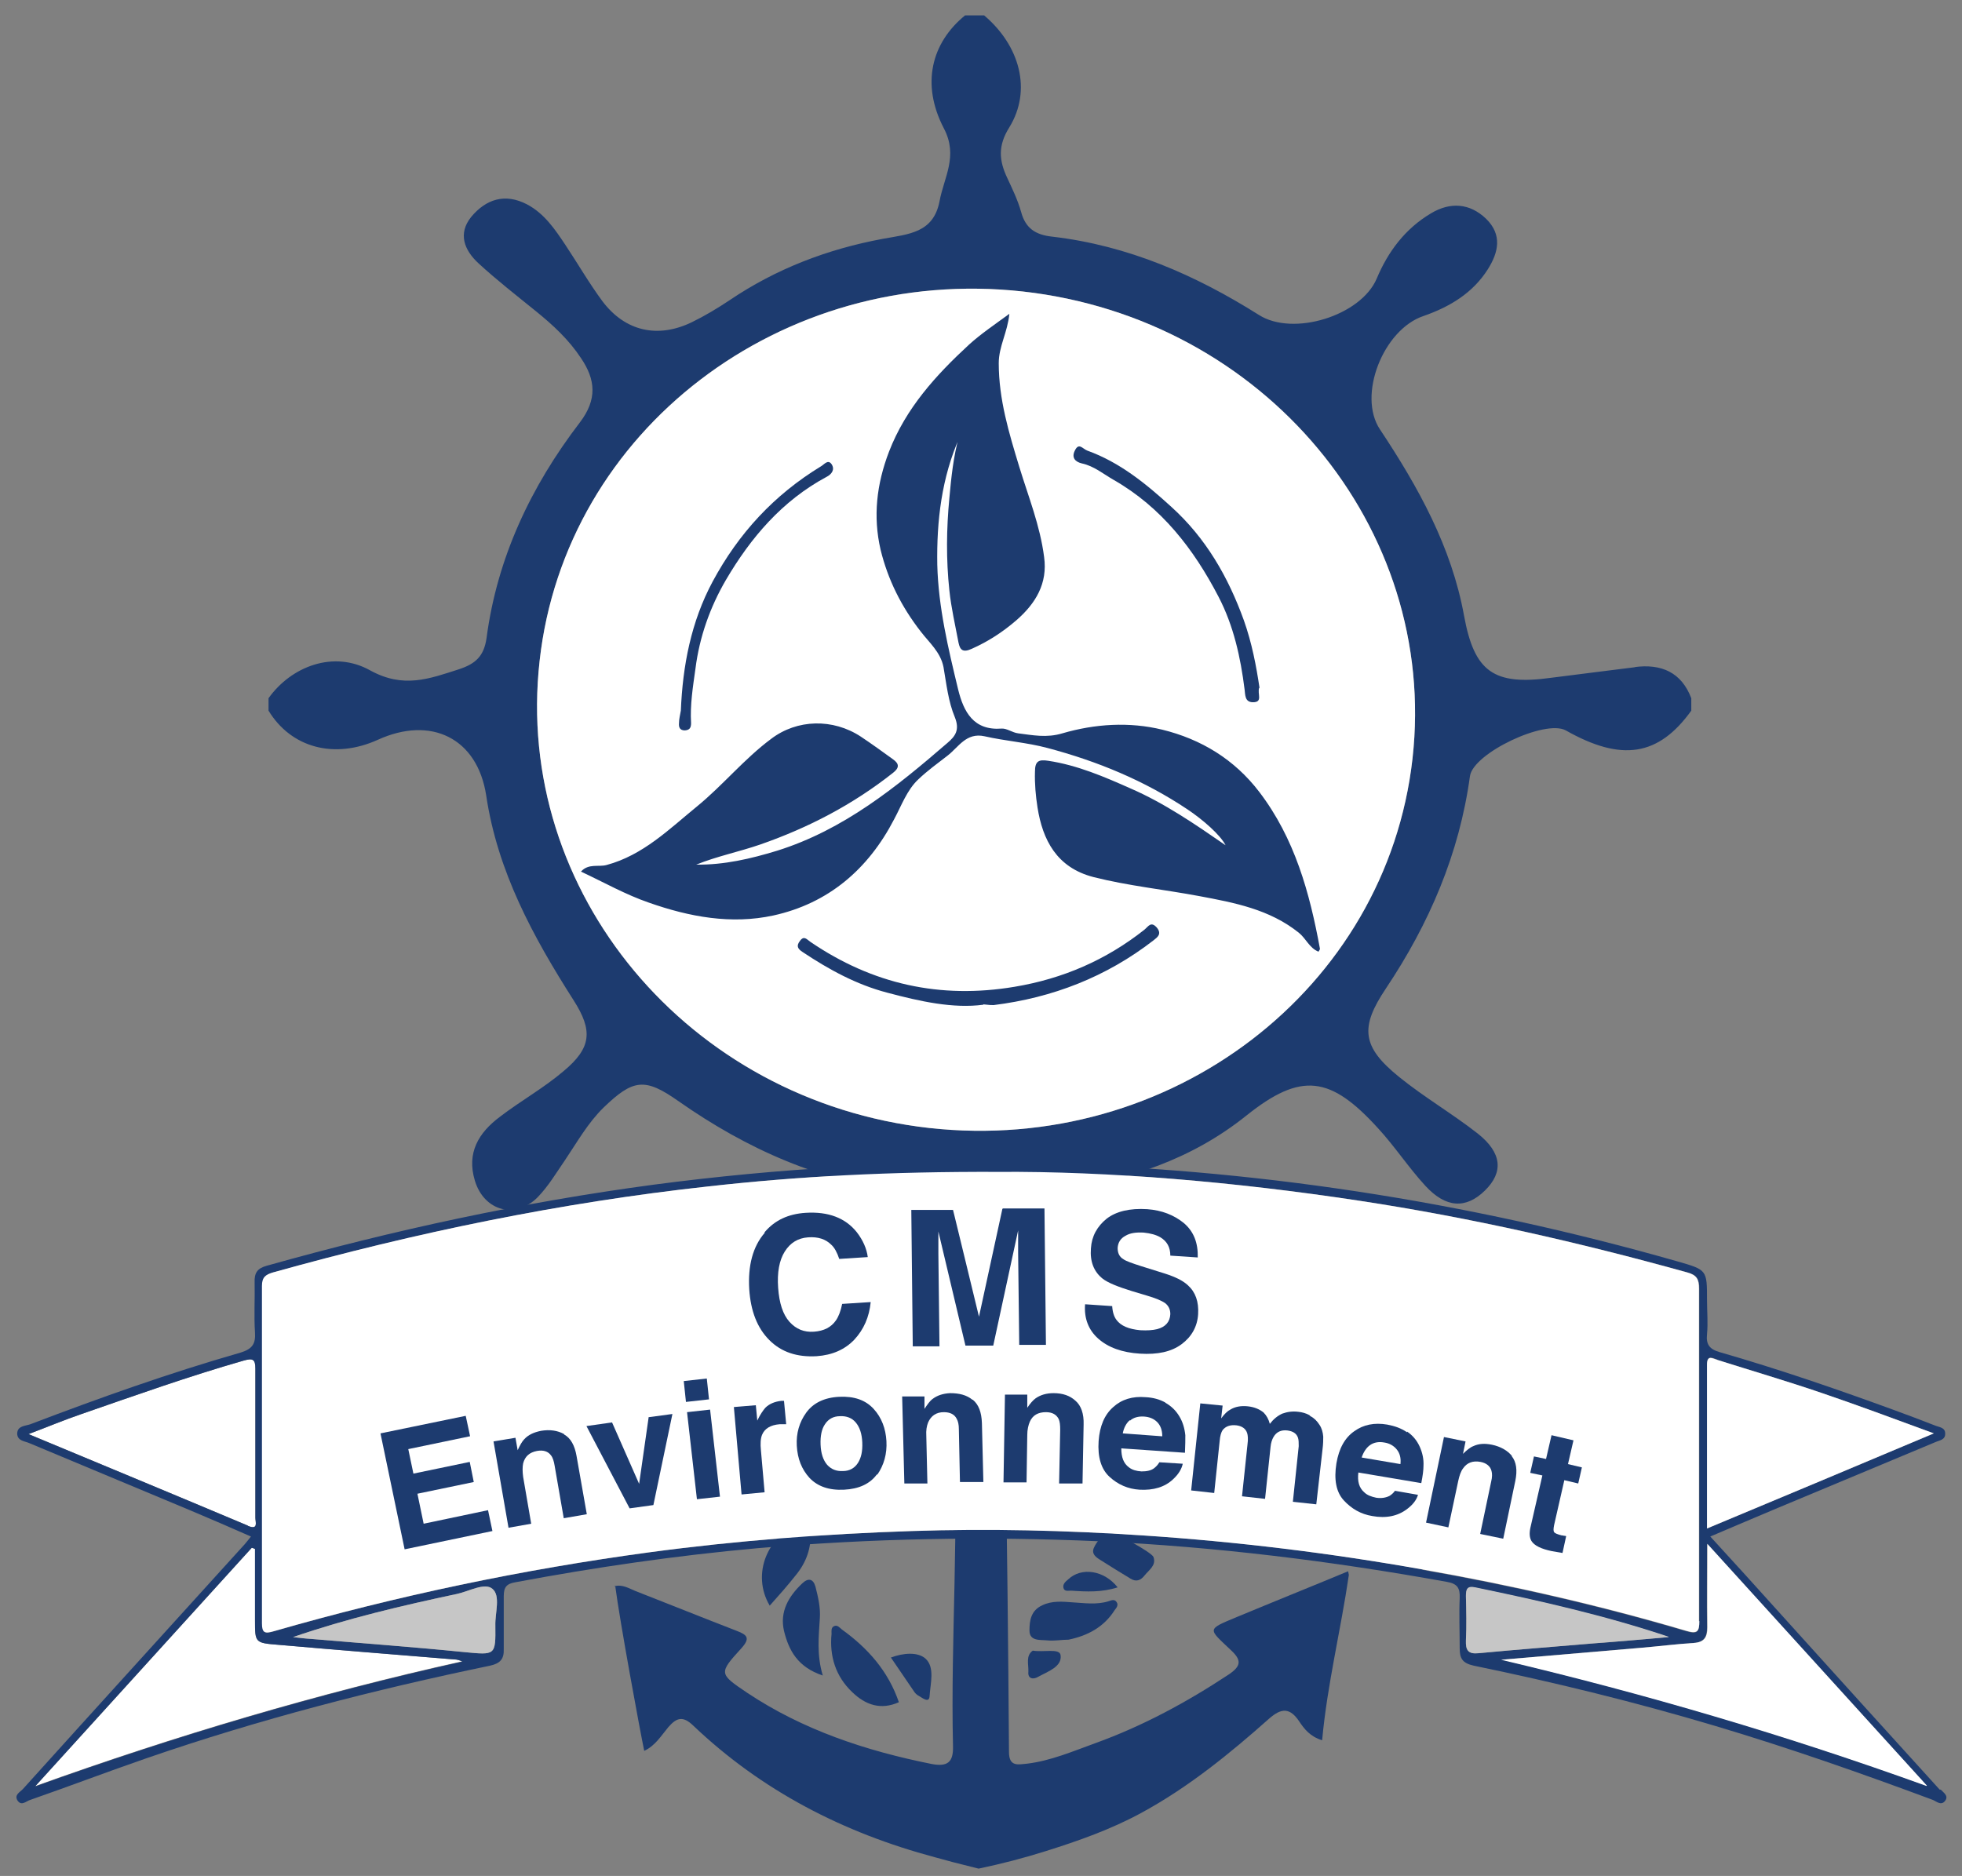 <?xml version="1.0" encoding="UTF-8"?>
<svg xmlns="http://www.w3.org/2000/svg" version="1.1" xmlns:i="http://ns.adobe.com/AdobeIllustrator/10.0/" viewBox="0 0 536.3 512.9">
  <rect x="0" y="0" width="536.3" height="512.9" fill="#808080" stroke="none"/>
  <defs>
    <style>
      .cls-1 {
        fill: #fff;
      }

      .cls-2 {
        fill: none;
        fill-rule: evenodd;
      }

      .cls-3 {
        fill: #c6c6c6;
      }

      .cls-4 {
        fill: #1d3b6f;
      }
    </style>
  </defs>
  <!-- Generator: Adobe Illustrator 28.7.1, SVG Export Plug-In . SVG Version: 1.2.0 Build 142)  -->
  <g>
    <g id="Calque_1">
      <g>
        <path class="cls-4" d="M447.1,182.4c-7.7,1-15.4,1.9-23,2.9-15.8,2.2-21.1-1.6-23.9-16.9-3.4-18.8-12.5-35.2-23-51-6.2-9.3.9-27.3,11.9-31,7.2-2.5,13.5-6.3,17.6-12.8,2.9-4.6,4-9.4-.5-13.8-4.5-4.3-9.8-4.6-15-1.5-7.1,4.2-11.8,10.5-14.9,17.9-4.3,10.1-22.8,15.9-32.2,9.9-17.3-10.9-35.8-19-56.5-21.4-4.6-.5-7.3-2.3-8.5-6.8-.9-3.2-2.4-6.3-3.8-9.3-2.2-4.7-2.6-8.7.6-13.8,6.2-10.1,2.9-22.3-6.9-30.6h-5.2c-9.2,7.5-12.1,18.8-5.8,30.9,4,7.6,0,13.4-1.2,20-1.7,8.6-8.4,8.9-15.5,10.2-15.1,2.8-29.2,8.2-41.9,16.8-3.3,2.2-6.8,4.3-10.3,6-9.3,4.5-18.2,2.5-24.4-5.7-3.7-5-6.8-10.4-10.2-15.5-2.8-4.2-5.7-8.5-10.4-11-6.1-3.2-11.3-1.4-15.3,3.4-3.7,4.6-1.9,9.1,2,12.7,5,4.6,10.4,8.8,15.7,13.1,4.7,3.8,9,7.8,12.3,12.8,4,5.9,4.5,11.3-.3,17.6-13.4,17.5-22.6,37-25.5,58.9-.7,5-3,7.1-7.6,8.6-8.1,2.6-15.1,5.3-24.2.3-10-5.6-21.6-1.1-27.8,7.6v3.4c6.2,10.2,18,13.3,29.8,8,14.6-6.7,27.3-.5,29.7,15.2,3.1,20.8,12.8,38.6,23.9,56,5.3,8.3,4.9,13-2.8,19.4-5.4,4.6-11.7,8.1-17.3,12.4-5.9,4.4-9.2,9.9-6.9,17.5,2.5,8.3,11.1,10.7,17.2,4.5,2.9-3,5.1-6.7,7.5-10.2,3.3-4.9,6.2-10.1,10.5-14.3,8.1-7.8,11.3-8.2,20.5-1.7,18.7,13.1,39,22.2,62.2,24.7,9.5,1,15.8,16.7,11,26.9-1.8,3.8-4,7.3-4.1,11.8-.1,8.2,2.2,14.8,10.6,18.1h1.7c11-5.3,14.4-18.2,8.4-31.6-5-11.2,2.1-23.8,14.3-25.6,18.7-2.7,36-8.3,51.1-20.4,15-12,23-10.8,36,3.5,4.6,5,8.3,10.7,12.9,15.7,5.6,6.1,11.1,6.4,16.3,1.3,5.1-5,4.7-10.3-2-15.6-6.9-5.4-14.6-9.9-21.4-15.4-10.3-8.3-10.8-13.6-3.7-24.2,11.9-17.8,20.1-36.9,23-58.1.9-6.3,20.6-15.6,26.2-12.5,15.2,8.6,25.3,7.1,34.3-5.4v-3.4c-2.7-7.1-8.2-9.5-15.6-8.5ZM386.1,207.4c-7.1,63.1-66.2,108.3-132.1,101-65.9-7.4-113.6-64.5-106.5-127.7,7-63.1,66.2-108.3,132.1-101,65.9,7.4,113.6,64.5,106.5,127.7Z"/>
        <path class="cls-1" d="M386.1,207.4c-7.1,63.1-66.2,108.3-132.1,101-65.9-7.4-113.6-64.5-106.5-127.7,7-63.1,66.2-108.3,132.1-101,65.9,7.4,113.6,64.5,106.5,127.7Z"/>
        <path class="cls-4" d="M262.3,119.5c-4.9,11.1-6.3,22.8-6.1,34.9.3,11.7,3,22.9,5.7,34.1,1.5,6.1,4.2,11.3,11.9,10.7,1.4-.1,2.9,1.1,4.5,1.3,4,.5,7.8,1.3,12.1,0,8.9-2.6,18.3-3.2,27.3-1,10.6,2.6,19.7,8.1,26.5,17,9.7,12.7,13.8,27.6,16.6,42.9,0,.2-.2.5-.4.8-2.5-1-3.4-3.6-5.4-5.2-8-6.4-17.6-8.2-27.2-10-9.6-1.8-19.4-2.8-28.9-5.2-10.1-2.6-13.9-10.2-15.3-19-.5-3.2-.8-6.5-.7-9.8,0-2.9,1-3.4,3.6-3,8,1.2,15.4,4.4,22.6,7.6,9.2,4,17.5,9.7,25.9,15.5-1.4-2.8-6.2-7-10.4-9.8-11.8-7.9-24.7-13.2-38.3-16.8-5.6-1.5-11.5-1.9-17.2-3.2-5-1.1-7.1,3-10.1,5.3-2.7,2.1-5.5,4.1-8,6.5-3.1,2.9-4.6,7.2-6.6,10.9-7.1,13.7-18,23-33,26.3-11.5,2.5-22.9.4-34-3.5-6.4-2.2-12.2-5.5-18.6-8.5,2.1-2.3,4.8-1.2,7-1.8,10-2.7,17.1-9.8,24.7-16,7.1-5.8,12.9-13,20.3-18.5,7.1-5.4,16.9-5.6,24.5-.6,3,2,5.9,4.1,8.8,6.2,1.7,1.2,1.8,2.3,0,3.7-11,8.7-23.1,15-36.3,19.6-5.8,2-11.8,3.2-17.5,5.5,7.6.1,14.9-1.6,22.1-3.8,18.2-5.7,32.6-17.4,46.6-29.5,2.1-1.8,3.4-3.5,2-7-1.8-4.3-2.3-9.1-3.1-13.7-.8-4.1-3.9-6.7-6.2-9.7-5.3-6.8-9-14.2-11-22.4-2.1-9.1-1.1-17.9,2.3-26.8,4.6-11.9,12.8-20.9,21.9-29.3,3.2-2.9,6.9-5.4,11-8.4-.5,5.1-2.9,8.9-2.9,13.5,0,9.9,2.8,19.1,5.6,28.3,2.5,8.2,5.7,16.1,6.8,24.7,1,7.2-2.3,12.7-7.6,17.3-3.7,3.2-7.7,5.8-12.2,7.8-2.4,1.1-3.2.3-3.6-1.7-.9-4.8-2-9.5-2.5-14.3-.9-8.4-.8-16.8,0-25.2.5-5.6,1.1-11.3,2.6-16.8Z"/>
        <path class="cls-4" d="M268.8,274.7c-8.3,1.1-17.3-.9-26.3-3.3-8.4-2.2-15.9-6.3-23.1-11.1-1.4-.9-1.8-1.7-.7-3.1,1.1-1.5,1.9-.3,2.8.3,17,11.6,35.5,15.7,55.8,12.3,13.2-2.2,25-7.3,35.5-15.6,1.1-.9,1.8-2.4,3.4-.6,1.5,1.8.1,2.7-.9,3.5-12.9,10-27.6,15.7-43.7,17.7-.6,0-1.1,0-2.8-.2Z"/>
        <path class="cls-4" d="M344.2,188c-.6,1.7,1.1,4-1.7,4-2.3,0-2.1-2.1-2.3-3.5-1.1-8.8-3-17.4-7.1-25.3-6.8-13.1-15.6-24.5-28.7-32-2.8-1.6-5.4-3.8-8.7-4.5-1.7-.4-2.9-1.5-1.9-3.5,1.1-2.3,2.1-.5,3.4,0,8.9,3.2,16.1,9.1,23,15.4,9.4,8.5,15.5,19.1,19.8,31,2.2,6.2,3.4,12.5,4.3,18.6Z"/>
        <path class="cls-4" d="M186.1,194.4c.5-12.4,2.8-24.4,8.7-35.4,7.1-13.2,16.8-23.7,29.6-31.5.9-.5,1.9-2,2.9-.6,1,1.5,0,2.8-1.4,3.5-12.1,6.5-20.7,16.6-27.5,28.2-4.3,7.4-7.2,15.5-8.3,24.2-.7,5-1.5,9.9-1.2,14.9,0,1.3-.4,1.9-1.7,2-1.4,0-1.7-.9-1.6-2,0-1.1.3-2.2.5-3.4Z"/>
        <path class="cls-2" d="M384.1,207.4c-7,63.1-66.2,108.3-132.1,101-65.9-7.4-113.6-64.5-106.5-127.7,7-63.1,66.2-108.3,132.1-101,65.9,7.4,113.6,64.5,106.5,127.7h0Z"/>
      </g>
      <g>
        <path class="cls-4" d="M167.9,433.7c2.3-.6,4,.6,5.8,1.3,9.2,3.6,18.4,7.3,27.7,10.9,2.9,1.1,3.7,2,1.3,4.7-6.3,6.9-6.2,7,1.5,12.2,15.3,10.2,32.5,15.9,50.5,19.5,4.3.8,5.9-.5,5.8-4.8-.7-29.8,1.8-59.6,0-89.3-.7-10.8,5.4-14.6,13.7-18.4,1.5,7.8.4,15.5.6,23.2.5,28.7.8,57.3,1,86,0,4.2,2.6,3.4,5,3.2,6.5-.8,12.5-3.4,18.6-5.6,13-4.7,25-11.2,36.5-18.8,3.4-2.3,3.5-3.9.6-6.6-6.3-6-6.8-5.6,1.6-9.1,10.1-4.2,20.3-8.3,30.4-12.5l.2,1c-2.2,15.1-5.9,29.9-7.3,45.2-3.3-1-4.9-3.1-6.3-5.2-2.5-3.7-4.8-3.7-8.2-.7-10.8,9.6-22.1,18.8-35,25.8-8.3,4.5-17.1,7.6-26,10.4-6,1.9-12.2,3.5-18.4,4.8-6.9-1.7-7.9-2-11.9-3.1-25.1-6.7-47.4-18.2-66.1-36-2.9-2.8-4.6-2.1-6.8.4-2,2.4-3.6,5.1-6.6,6.5-1.2-5.7-6.7-35.6-7.9-44.9Z"/>
        <path class="cls-4" d="M245.7,465.4c-4.9,2.2-9.1.8-12.8-2.8-4.5-4.3-6.2-9.8-5.6-15.9,0-.7-.2-1.7.7-2.1.9-.4,1.5.4,2.1.9,7.1,5.1,12.7,11.4,15.6,19.9Z"/>
        <path class="cls-4" d="M292.2,448.3c-2,0-4,.4-5.9.2-1.9-.2-4.9.3-4.9-2.7,0-2.7.4-5.5,3.5-6.9,2.7-1.3,5.6-1,8.3-.8,3.3.2,6.6.7,9.8-.3.7-.2,1.6-.7,2.2.2.6.8,0,1.6-.5,2.2-2.9,4.6-7.3,7-12.6,8.1Z"/>
        <path class="cls-4" d="M224.9,458.1c-6.9-2.3-9.3-6.9-10.6-12.2-1.2-5.2,1.2-9.4,5-13,1.7-1.6,3-1.2,3.6.9.7,2.8,1.4,5.6,1.2,8.6-.3,5-.9,10,.8,15.7Z"/>
        <path class="cls-4" d="M210.4,439c-5.1-8.6-.6-19.5,8.7-22.4,2.1-.6,2.2.4,2.4,1.9.4,4.6-1.1,8.7-4,12.2-2.2,2.8-4.6,5.5-7.1,8.3Z"/>
        <path class="cls-4" d="M302.7,418.9c1.6-.3,12.1,5.5,12.6,6.8.8,2.3-1.2,3.5-2.4,5-1.1,1.4-2.3,1.9-3.9.9-2.8-1.7-5.6-3.4-8.4-5.2-1.1-.7-2.3-1.6-1.6-3.2.8-1.8,2.2-3.2,3.6-4.3Z"/>
        <path class="cls-4" d="M243.5,453.2c3.4-1.3,7.4-1.6,9.5.3,2.6,2.4,1.3,6.8,1.1,10.2-.1,2.1-2,.5-2.9,0-.6-.3-1.1-.8-1.4-1.3-2-2.9-4-5.9-6.2-9.1Z"/>
        <path class="cls-4" d="M305.5,434c-4.4,1.4-8.5,1.2-12.7.9-.8,0-1.8.3-2.1-.7-.3-1.1.6-1.8,1.3-2.4,3.6-3.4,9.8-2.5,13.5,2.2Z"/>
        <path class="cls-4" d="M282.3,451.3c3,.5,7.3-.7,7.6,1.2.5,3.2-3.5,4.5-6.2,6-1.4.8-2.8.4-2.6-1.4.1-2-.8-4.4,1.2-5.8Z"/>
      </g>
      <g>
        <path class="cls-1" d="M126.4,454.2c-39.6,8.8-78.3,20.3-116.7,34.1,19.7-21.7,39.4-43.4,59.1-65.1.3,0,.6.2.9.3v19.5c0,6.1,0,6.2,6.3,6.7,16,1.4,32.1,2.7,48.1,4,.8,0,1.5.2,2.3.6Z"/>
        <path class="cls-1" d="M67.7,417.1c-19.7-8.3-39.5-16.5-59.9-25,5.3-2,9.8-3.9,14.5-5.5,14.7-5.1,29.3-10.3,44.3-14.6,2.5-.7,3.2-.4,3.2,2.2,0,13.6,0,27.2,0,40.8,0,1.1.9,3.4-2,2.2Z"/>
        <g>
          <path class="cls-4" d="M530.2,489.3c-14.7-16.2-29.4-32.4-44-48.6-6.1-6.8-12.2-13.5-18.7-20.6,6.4-2.7,12.4-5.3,18.4-7.8,14.4-6,28.7-12,43.1-18,1.1-.5,2.8-.6,2.7-2.4,0-1.7-1.8-1.7-2.9-2.2-3.8-1.5-7.6-2.9-11.4-4.3-15.6-5.7-31.3-11.1-47.3-15.7-2.8-.8-3.8-2.1-3.5-4.9.3-3.1,0-6.3,0-9.4,0-8.2,0-8.2-8-10.5-57.8-16.5-116.8-25.6-176.9-26.8-34.5-.7-68.8,1.3-103,5.8-35.9,4.8-71.1,12.4-105.9,22.2-2.5.7-3.3,2-3.2,4.5.1,4.6-.2,9.2.1,13.7.2,3.1-.7,4.5-3.9,5.5-19.5,5.6-38.6,12.4-57.5,19.6-1.4.5-3.5.4-3.6,2.5,0,2.1,2.1,2.1,3.4,2.7,14.6,6.1,29.2,12.2,43.8,18.3,5.5,2.3,11,4.7,16.7,7.2-.7.9-1.2,1.5-1.7,2.1-20.2,22.3-40.5,44.6-60.6,66.9-.8.9-2.5,1.6-1.5,3.2,1.1,1.6,2.4.1,3.5-.2,10.6-3.7,21.1-7.7,31.8-11.4,30.7-10.6,62.1-18.7,93.9-25.3,2.7-.6,3.8-1.8,3.7-4.5,0-4.8,0-9.7,0-14.5,0-2.5.8-3.4,3.2-3.8,21.9-4.1,43.9-7.3,66.1-9.3,31.1-2.7,62.2-3.3,93.4-1.9,32,1.5,63.6,5.4,95.1,11.1,2.9.5,3.6,1.7,3.5,4.4-.2,4.6,0,9.2,0,13.7,0,2.8.7,4.1,3.8,4.8,22.3,4.6,44.3,10,66.1,16.5,20.1,6,39.8,12.9,59.4,20.2,1,.4,2.4,1.8,3.5.1.8-1.3-.6-2.1-1.3-2.9ZM469.4,371.8c9.5,3,19,5.8,28.4,9,10,3.4,19.9,7.1,30.8,11.1-21.1,8.9-41.4,17.4-62,26,0-15.4,0-30.1,0-44.9,0-2.7,1.5-1.7,2.8-1.3ZM67.7,417.1c-19.7-8.3-39.5-16.5-59.9-25,5.3-2,9.8-3.9,14.5-5.5,14.7-5.1,29.3-10.3,44.3-14.6,2.5-.7,3.2-.4,3.2,2.2,0,13.6,0,27.2,0,40.8,0,1.1.9,3.4-2,2.2ZM9.7,488.3c19.7-21.7,39.4-43.4,59.1-65.1.3,0,.6.2.9.3v19.5c0,6.1,0,6.2,6.3,6.7,16,1.4,32.1,2.7,48.1,4,.8,0,1.5.2,2.3.6-39.6,8.8-78.3,20.3-116.7,34.1ZM135.4,444.4c.1,8.3,0,8.1-8.5,7.3-13.9-1.4-27.8-2.4-41.8-3.6-1.7-.1-3.3-.3-5-.5,14.8-5.1,29.8-8.6,44.8-11.8,3.3-.7,7.6-3.2,9.7-1.4,2.3,1.9.7,6.6.8,10ZM388.9,429.1c-25.3-4.5-50.7-7.6-76.4-9.3-21.1-1.4-42.1-1.9-63.2-1.2-23.9.8-47.8,2.6-71.6,5.8-34.8,4.7-69.1,11.9-102.8,21.6-2.4.7-3.2.5-3.2-2.2,0-30.7,0-61.5,0-92.2,0-2.4,1-3.1,3-3.7,39-10.9,78.6-19.1,118.8-23.5,24.9-2.8,49.8-4.1,79.4-4,30.2-.2,64.6,2.7,98.8,7.9,30.3,4.6,60.1,11.4,89.6,19.6,2.6.7,3.2,1.9,3.2,4.4,0,30.3,0,60.7,0,91,0,2.8-.5,3.6-3.5,2.7-23.7-7-47.8-12.5-72.2-16.8ZM400.7,448.6c.2-4,.1-8.1,0-12.1,0-1.9.3-2.9,2.6-2.4,17.8,3.7,35.5,7.7,52.8,13.5-6.8.6-13.5,1.2-20.3,1.7-10.6.9-21.1,1.7-31.6,2.7-2.9.3-3.6-.8-3.5-3.5ZM410.2,453.8c12.9-1.1,25.8-2.2,38.6-3.3,4.7-.4,9.4-1,14.1-1.3,2.9-.2,3.7-1.6,3.7-4.3-.1-7.3,0-14.5,0-22.8,20.5,22.6,40.2,44.3,60,66.1-38.2-13.8-76.9-25.2-116.3-34.5Z"/>
          <path class="cls-1" d="M466.6,418c0-15.4,0-30.1,0-44.9,0-2.7,1.5-1.7,2.8-1.3,9.5,3,19,5.8,28.4,9,10,3.4,19.9,7.1,30.8,11.1-21.1,8.9-41.4,17.4-62,26Z"/>
          <path class="cls-3" d="M456.1,447.6c-6.8.6-13.5,1.2-20.3,1.7-10.6.9-21.1,1.7-31.6,2.7-2.9.3-3.6-.8-3.5-3.5.2-4,.1-8.1,0-12.1,0-1.9.3-2.9,2.6-2.4,17.8,3.7,35.5,7.7,52.8,13.5Z"/>
          <path class="cls-1" d="M526.6,488.3c-38.2-13.8-76.9-25.2-116.3-34.5,12.9-1.1,25.8-2.2,38.6-3.3,4.7-.4,9.4-1,14.1-1.3,2.9-.2,3.7-1.6,3.7-4.3-.1-7.3,0-14.5,0-22.8,20.5,22.6,40.2,44.3,60,66.1Z"/>
          <path class="cls-3" d="M135.4,444.4c.1,8.3,0,8.1-8.5,7.3-13.9-1.4-27.8-2.4-41.8-3.6-1.7-.1-3.3-.3-5-.5,14.8-5.1,29.8-8.6,44.8-11.8,3.3-.7,7.6-3.2,9.7-1.4,2.3,1.9.7,6.6.8,10Z"/>
          <path class="cls-1" d="M464.5,443.2c0,2.8-.5,3.6-3.5,2.7-23.7-7-47.8-12.5-72.2-16.8-25.3-4.5-50.7-7.6-76.4-9.3-21.1-1.4-42.1-1.9-63.2-1.2-23.9.8-47.8,2.6-71.6,5.8-34.8,4.7-69.1,11.9-102.8,21.6-2.4.7-3.2.5-3.2-2.2,0-30.7,0-61.5,0-92.2,0-2.4,1-3.1,3-3.7,39-10.9,78.6-19.1,118.8-23.5,24.9-2.8,49.8-4.1,79.4-4,30.2-.2,64.6,2.7,98.8,7.9,30.3,4.6,60.1,11.4,89.6,19.6,2.6.7,3.2,1.9,3.2,4.4,0,30.3,0,60.7,0,91Z"/>
        </g>
      </g>
      <g>
        <path class="cls-4" d="M128.4,392.7l-16.8,3.5,1.4,6.7,15.4-3.2,1.1,5.5-15.4,3.2,1.7,8.2,17.6-3.7,1.2,5.7-24,5-6.6-31.7,23.3-4.8,1.2,5.6Z"/>
        <path class="cls-4" d="M154.2,392.2c1.8,1,2.9,3,3.4,5.9l2.8,15.9-6.3,1.1-2.5-14.4c-.2-1.2-.5-2.2-1-2.8-.8-1.1-2.1-1.5-3.8-1.2-2.1.4-3.3,1.5-3.8,3.4-.2,1-.2,2.2,0,3.7l2.2,12.8-6.2,1.1-4.1-23.6,6-1,.6,3.4c.6-1.3,1.2-2.4,1.8-3,1.1-1.2,2.6-1.9,4.6-2.3,2.4-.4,4.5-.1,6.3.9Z"/>
        <path class="cls-4" d="M177.1,387.5l6.7-.9-5.2,24.9-6.5.9-11.8-22.5,7-1,7.4,16.8,2.6-18.2Z"/>
        <path class="cls-4" d="M193.8,382.6l-6.3.7-.6-5.7,6.3-.7.6,5.7ZM187.8,386.1l6.3-.7,2.7,23.8-6.3.7-2.7-23.8Z"/>
        <path class="cls-4" d="M213.8,383c0,0,.3,0,.5,0l.6,6.4c-.4,0-.8,0-1.1,0s-.6,0-.7,0c-2.5.2-4.1,1.2-4.8,2.9-.4,1-.5,2.4-.3,4.3l1,11.4-6.3.6-2.1-23.9,6-.5.4,4.2c.8-1.7,1.6-2.8,2.2-3.5,1.1-1.1,2.6-1.7,4.4-1.9.1,0,.2,0,.3,0Z"/>
        <path class="cls-4" d="M239.7,403.1c-1.9,2.6-4.9,4-9,4.2-4.1.2-7.2-.9-9.4-3.2-2.2-2.4-3.3-5.3-3.5-8.8-.2-3.4.7-6.5,2.6-9.1,1.9-2.6,4.9-4.1,9-4.3,4.1-.2,7.2.9,9.4,3.3,2.2,2.4,3.3,5.4,3.5,8.8.2,3.5-.7,6.6-2.5,9.2ZM234.5,400c.9-1.4,1.3-3.2,1.2-5.6s-.7-4.2-1.8-5.5c-1-1.2-2.5-1.8-4.3-1.7-1.8,0-3.2.8-4.1,2.2-.9,1.3-1.3,3.2-1.2,5.6s.7,4.2,1.8,5.5c1.1,1.2,2.5,1.8,4.3,1.7,1.8,0,3.2-.8,4.1-2.2Z"/>
        <path class="cls-4" d="M265.9,382.7c1.6,1.3,2.4,3.4,2.5,6.4l.4,16.1h-6.4c0,.1-.3-14.4-.3-14.4,0-1.3-.2-2.2-.6-2.9-.6-1.2-1.8-1.8-3.5-1.8-2.1,0-3.5,1-4.3,2.8-.4,1-.6,2.2-.5,3.7l.3,13h-6.3c0,.1-.6-23.8-.6-23.8h6.1c0-.1,0,3.4,0,3.4.8-1.2,1.5-2.2,2.2-2.7,1.3-1,2.9-1.5,4.8-1.6,2.5,0,4.5.5,6.1,1.8Z"/>
        <path class="cls-4" d="M294,383c1.5,1.3,2.3,3.5,2.2,6.5l-.3,16.1h-6.4c0-.1.3-14.7.3-14.7,0-1.3-.1-2.2-.4-2.9-.6-1.2-1.7-1.9-3.5-1.9-2.1,0-3.6.8-4.4,2.6-.4.9-.7,2.2-.7,3.6l-.2,13h-6.3c0-.1.4-24,.4-24h6.1c0,.1,0,3.6,0,3.6.8-1.2,1.6-2.1,2.3-2.6,1.3-.9,2.9-1.4,4.9-1.4,2.5,0,4.5.7,6,2.1Z"/>
        <path class="cls-4" d="M318.5,383.5c1.6.9,2.9,2.1,3.9,3.8.9,1.5,1.4,3.2,1.6,5.1,0,1.1,0,2.7-.1,4.8l-17.4-1.2c0,2.4.6,4.1,2.1,5.2.9.7,2,1,3.4,1.1,1.4,0,2.6-.2,3.5-.9.5-.4,1-.9,1.4-1.6l6.4.4c-.3,1.4-1.1,2.8-2.6,4.2-2.3,2.2-5.4,3.1-9.2,2.9-3.2-.2-5.9-1.4-8.2-3.5s-3.3-5.4-3-9.8c.3-4.1,1.6-7.2,4-9.3,2.3-2.1,5.3-3,8.8-2.7,2.1.1,3.9.6,5.5,1.5ZM308.8,388.3c-.9.8-1.6,2-1.9,3.6l10.8.8c0-1.7-.5-3-1.4-3.9-.9-.9-2.1-1.4-3.6-1.5-1.6-.1-2.9.3-3.8,1.1Z"/>
        <path class="cls-4" d="M358.2,387.2c1,.5,1.8,1.3,2.5,2.4.6.9.9,2,1,3.2,0,.8,0,2-.2,3.5l-1.7,15-6.4-.7,1.6-15.2c0-.9,0-1.7-.2-2.3-.4-1.2-1.4-1.8-2.9-2-1.7-.2-3,.4-3.8,1.8-.4.7-.7,1.6-.8,2.7l-1.5,14.2-6.3-.7,1.5-14.2c.2-1.4.1-2.5-.1-3.1-.4-1.2-1.4-1.9-2.9-2.1-1.8-.2-3,.3-3.8,1.3-.4.6-.7,1.6-.8,2.9l-1.5,14.3-6.3-.7,2.5-23.8,6.1.6-.4,3.5c.9-1.2,1.7-2,2.5-2.4,1.3-.8,2.9-1.1,4.8-.9,1.8.2,3.2.8,4.3,1.7.8.8,1.4,1.9,1.7,3.1,1-1.3,2.1-2.2,3.4-2.8,1.4-.5,2.8-.7,4.4-.5,1,.1,2.1.4,3,.9Z"/>
        <path class="cls-4" d="M384.6,391.4c1.5,1,2.7,2.4,3.5,4.2.7,1.6,1.1,3.3,1,5.2,0,1.1-.2,2.7-.6,4.7l-17.2-2.9c-.3,2.4.2,4.2,1.6,5.4.8.8,1.9,1.2,3.3,1.5,1.4.2,2.6,0,3.6-.5.5-.3,1.1-.8,1.5-1.4l6.3,1.1c-.4,1.4-1.4,2.7-3,3.9-2.5,1.9-5.7,2.6-9.5,1.9-3.1-.5-5.7-2-7.8-4.3-2.1-2.3-2.7-5.7-2-10.1.7-4.1,2.3-7,4.9-8.8,2.5-1.8,5.5-2.4,9-1.8,2.1.4,3.8,1,5.4,2.1ZM374.5,395.1c-1,.7-1.8,1.9-2.3,3.4l10.6,1.8c.2-1.7-.2-3-1-4-.8-1-2-1.7-3.4-1.9-1.6-.3-2.9,0-3.9.7Z"/>
        <path class="cls-4" d="M413.2,398.1c1.3,1.6,1.6,3.9,1,6.8l-3.3,15.8-6.3-1.3,3-14.3c.3-1.2.3-2.2.1-2.9-.3-1.3-1.4-2.2-3-2.5-2.1-.4-3.7.2-4.8,1.8-.6.8-1,2-1.3,3.4l-2.7,12.7-6.1-1.3,4.9-23.4,5.9,1.2-.7,3.4c1-1,2-1.8,2.8-2.1,1.5-.7,3.1-.8,5.1-.4,2.4.5,4.3,1.6,5.5,3.1Z"/>
        <path class="cls-4" d="M418.3,402.6l1-4.4,3.3.7,1.5-6.5,6,1.4-1.5,6.5,3.8.9-1,4.4-3.8-.9-2.8,12.3c-.2,1-.2,1.6,0,1.9.2.3.9.6,2.1.9.2,0,.4,0,.6.1.2,0,.4,0,.6.1l-1,4.6-2.9-.5c-2.9-.6-4.8-1.5-5.6-2.8-.5-.9-.6-2-.3-3.5l3.3-14.4-3.3-.7Z"/>
      </g>
      <g>
        <path class="cls-4" d="M209,336.9c2.8-3.3,6.5-5,11.2-5.3,6.2-.4,10.9,1.4,14,5.3,1.7,2.2,2.7,4.5,3,6.8l-7.8.5c-.6-1.8-1.3-3.1-2.2-3.9-1.5-1.5-3.6-2.2-6.3-2-2.8.2-4.9,1.5-6.4,3.9-1.5,2.4-2.1,5.7-1.8,9.9.3,4.2,1.3,7.3,3.1,9.3,1.8,2,4,2.9,6.7,2.7,2.7-.2,4.7-1.2,6-3.1.7-1,1.3-2.5,1.7-4.5l7.8-.5c-.4,4.1-1.9,7.5-4.5,10.3-2.6,2.7-6,4.2-10.3,4.5-5.3.3-9.6-1.1-12.9-4.4-3.3-3.3-5.1-7.9-5.5-13.9-.4-6.5,1-11.7,4.2-15.4Z"/>
        <path class="cls-4" d="M274.2,330.4h11.3c0-.1.4,37.3.4,37.3h-7.3c0,0-.3-25.2-.3-25.2,0-.7,0-1.7,0-3.1,0-1.3,0-2.3,0-3l-6.8,31.5h-7.6c0,0-7.4-31.2-7.4-31.2,0,.7,0,1.7,0,3,0,1.3,0,2.3,0,3.1l.3,25.3h-7.3c0,0-.4-37.3-.4-37.3h11.4c0-.1,7.1,29.2,7.1,29.2l6.4-29.5Z"/>
        <path class="cls-4" d="M304,357c.1,1.7.5,3,1.2,3.9,1.2,1.6,3.3,2.5,6.5,2.8,1.9.1,3.4,0,4.6-.3,2.3-.6,3.5-2,3.6-4.1,0-1.2-.4-2.2-1.4-3-1-.7-2.7-1.4-5.1-2.1l-4-1.2c-3.9-1.2-6.6-2.3-8-3.4-2.4-1.9-3.5-4.7-3.2-8.3.2-3.3,1.7-6,4.3-8.1,2.6-2,6.3-2.9,11.1-2.6,4,.3,7.3,1.6,10,3.8,2.7,2.3,3.9,5.4,3.8,9.4l-7.5-.5c0-2.3-.9-3.9-2.7-5-1.2-.7-2.7-1.1-4.6-1.3-2.1-.1-3.7.1-5,.9-1.3.7-2,1.8-2.1,3.3,0,1.3.4,2.4,1.6,3.1.7.5,2.4,1.1,4.9,1.9l6.4,2c2.8.9,4.9,1.9,6.3,3.2,2.1,1.9,3,4.5,2.8,7.9-.2,3.4-1.8,6.2-4.5,8.2-2.8,2.1-6.6,2.9-11.4,2.6-4.9-.3-8.7-1.7-11.4-4.1s-3.9-5.6-3.6-9.4l7.4.5Z"/>
      </g>
    </g>
  </g>
</svg>